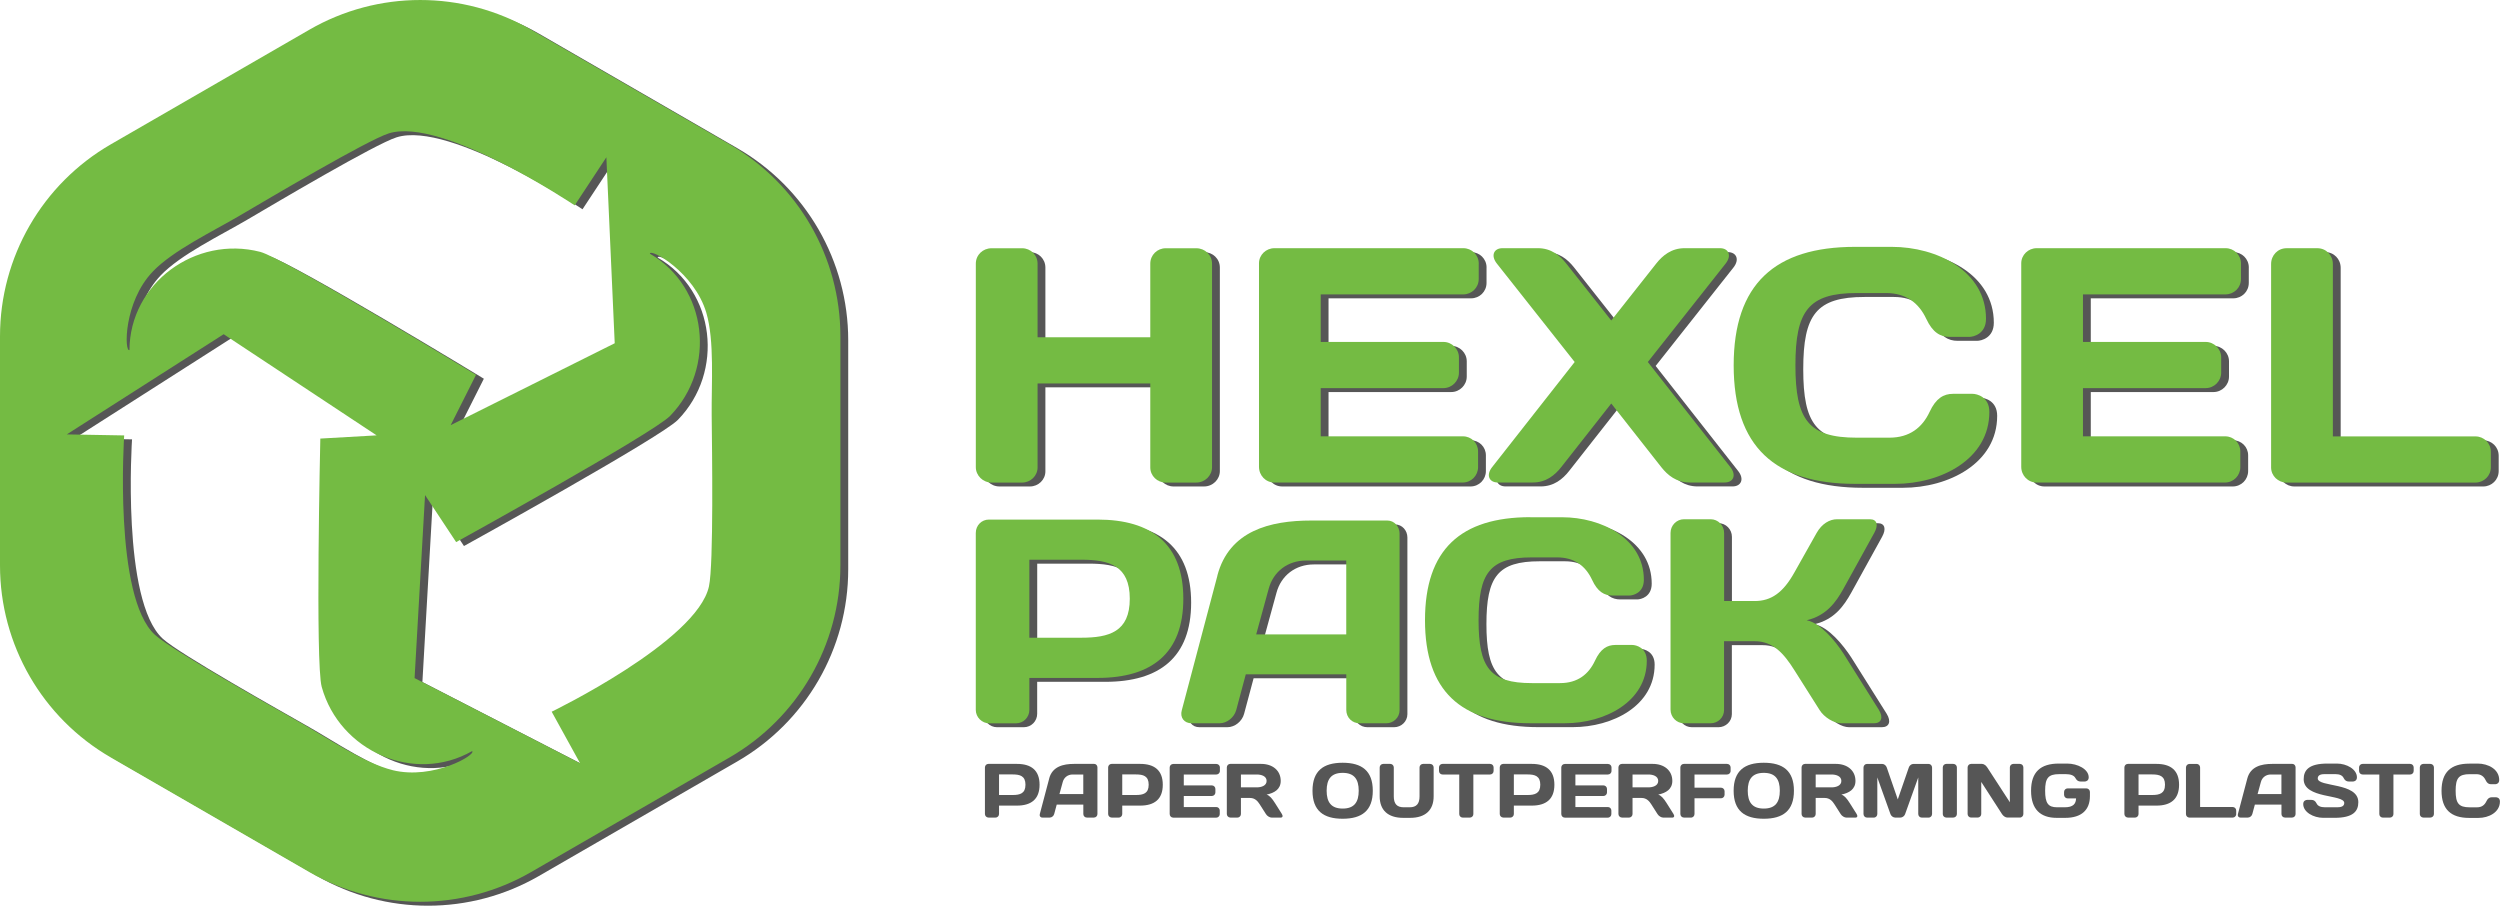 <?xml version="1.0" encoding="UTF-8"?>
<svg id="Layer_2" data-name="Layer 2" xmlns="http://www.w3.org/2000/svg" viewBox="0 0 700 253.6">
  <defs>
    <style>
      .cls-1 {
        fill: #565656;
      }

      .cls-2 {
        fill: #74bb43;
      }
    </style>
  </defs>
  <g id="Layer_1-2" data-name="Layer 1">
    <g>
      <g>
        <path class="cls-1" d="M284.75,213.89c3.99,0,6.33,1.8,6.33,5.84s-2.34,5.84-6.33,5.84h-5.02v2.36c0,.54-.43.99-.99.99h-1.97c-.54,0-.99-.45-.99-.99v-13.05c0-.56.43-.99.97-.99h8.01ZM279.73,216.85v5.75h3.82c2.06,0,3.58-.43,3.58-2.88s-1.52-2.88-3.58-2.88h-3.82Z"/>
        <path class="cls-1" d="M293.77,217.97c.88-3.33,3.91-4.08,6.96-4.08h5.65c.52,0,.9.45.9.97v13.09c0,.54-.45.97-.99.97h-1.97c-.56,0-.99-.43-.99-.99v-2.64h-7.45l-.71,2.64c-.15.56-.69.99-1.24.99h-2.06c-.56,0-.88-.43-.73-.97l2.64-9.98ZM296.64,222.33h6.68v-5.47h-2.98c-1.35,0-2.43.82-2.77,2.1l-.92,3.37Z"/>
        <path class="cls-1" d="M319.25,213.89c3.99,0,6.33,1.8,6.33,5.84s-2.34,5.84-6.33,5.84h-5.02v2.36c0,.54-.43.99-.99.99h-1.97c-.54,0-.99-.45-.99-.99v-13.05c0-.56.43-.99.97-.99h8.01ZM314.23,216.85v5.75h3.82c2.06,0,3.58-.43,3.58-2.88s-1.52-2.88-3.58-2.88h-3.82Z"/>
        <path class="cls-1" d="M341.57,214.88v.99c0,.56-.45.99-.99.99h-9.12v3.05h7.86c.54,0,.99.45.99.99v.99c0,.54-.45.99-.99.99h-7.86v3.09h9.1c.54,0,.97.43.97.97v1.01c0,.54-.43.99-.99.99h-12.04c-.56,0-.99-.45-.99-1.01v-13.05c0-.54.45-.97.99-.97h12.09c.54,0,.99.43.99.99Z"/>
        <path class="cls-1" d="M347.46,223.42v4.51c0,.54-.43.99-.99.99h-1.97c-.54,0-.99-.45-.99-.99v-13.05c0-.56.43-.99.97-.99h8.65c3.13,0,5.47,1.8,5.47,4.77,0,2.32-1.78,3.39-3.95,3.82.88.32,1.52,1.07,2.38,2.43l1.91,3.03c.34.56.19.99-.36.99h-2.51c-.54,0-1.27-.43-1.61-.99l-1.78-2.79c-.54-.84-1.31-1.72-2.66-1.72h-2.55ZM347.46,216.85v3.61h4.46c1.2,0,2.73-.43,2.73-1.8s-1.52-1.8-2.73-1.8h-4.46Z"/>
        <path class="cls-1" d="M375.94,213.57c5.37,0,8.44,2.25,8.44,7.84s-3.07,7.84-8.44,7.84-8.44-2.25-8.44-7.84,3.07-7.84,8.44-7.84ZM371.46,221.4c0,3.22,1.27,5,4.49,5s4.49-1.78,4.49-5-1.27-5-4.49-5-4.49,1.78-4.49,5Z"/>
        <path class="cls-1" d="M394.7,226.04c1.91,0,2.77-.99,2.77-3.05v-8.11c0-.56.45-.99.99-.99h1.95c.56,0,1.01.43,1.01.99v8.09c0,3.8-2.23,6.03-6.61,6.03h-1.89c-4.38,0-6.61-2.23-6.61-6.03v-8.09c0-.56.45-.99,1.01-.99h1.95c.54,0,.99.43.99.99v8.11c0,2.06.86,3.05,2.77,3.05h1.67Z"/>
        <path class="cls-1" d="M417.22,213.89c.56,0,.99.43.99.99v.99c0,.56-.43.99-.99.99h-4.68v11.1c0,.54-.45.97-.99.97h-1.97c-.54,0-.99-.43-.99-.97v-11.1h-4.68c-.56,0-.99-.43-.99-.99v-.99c0-.56.43-.99.99-.99h13.31Z"/>
        <path class="cls-1" d="M428.9,213.89c3.99,0,6.33,1.8,6.33,5.84s-2.34,5.84-6.33,5.84h-5.02v2.36c0,.54-.43.99-.99.99h-1.97c-.54,0-.99-.45-.99-.99v-13.05c0-.56.43-.99.97-.99h8.01ZM423.88,216.85v5.75h3.82c2.06,0,3.58-.43,3.58-2.88s-1.52-2.88-3.58-2.88h-3.82Z"/>
        <path class="cls-1" d="M451.22,214.88v.99c0,.56-.45.99-.99.99h-9.12v3.05h7.86c.54,0,.99.45.99.99v.99c0,.54-.45.99-.99.99h-7.86v3.09h9.1c.54,0,.97.43.97.97v1.01c0,.54-.43.99-.99.99h-12.04c-.56,0-.99-.45-.99-1.01v-13.05c0-.54.45-.97.99-.97h12.09c.54,0,.99.43.99.99Z"/>
        <path class="cls-1" d="M457.11,223.42v4.51c0,.54-.43.99-.99.99h-1.97c-.54,0-.99-.45-.99-.99v-13.05c0-.56.43-.99.97-.99h8.65c3.13,0,5.47,1.8,5.47,4.77,0,2.32-1.78,3.39-3.95,3.82.88.32,1.52,1.07,2.38,2.43l1.91,3.03c.34.56.19.99-.37.99h-2.51c-.54,0-1.27-.43-1.61-.99l-1.78-2.79c-.54-.84-1.31-1.72-2.66-1.72h-2.55ZM457.11,216.85v3.61h4.46c1.2,0,2.73-.43,2.73-1.8s-1.52-1.8-2.73-1.8h-4.46Z"/>
        <path class="cls-1" d="M471.49,228.92c-.56,0-.99-.45-.99-1.01v-13.05c0-.54.45-.97.99-.97h12.09c.54,0,.99.43.99.99v.99c0,.56-.45.99-.99.99h-9.12v3.69h7.43c.54,0,.99.45.99.99v.99c0,.54-.45.99-.99.99h-7.43v4.4c0,.56-.43,1.01-.99,1.01h-1.97Z"/>
        <path class="cls-1" d="M493.86,213.57c5.37,0,8.44,2.25,8.44,7.84s-3.07,7.84-8.44,7.84-8.44-2.25-8.44-7.84,3.07-7.84,8.44-7.84ZM489.37,221.4c0,3.22,1.27,5,4.49,5s4.49-1.78,4.49-5-1.27-5-4.49-5-4.49,1.78-4.49,5Z"/>
        <path class="cls-1" d="M508.39,223.42v4.51c0,.54-.43.99-.99.99h-1.97c-.54,0-.99-.45-.99-.99v-13.05c0-.56.43-.99.97-.99h8.65c3.13,0,5.47,1.8,5.47,4.77,0,2.32-1.78,3.39-3.95,3.82.88.32,1.52,1.07,2.38,2.43l1.91,3.03c.34.56.19.99-.36.99h-2.51c-.54,0-1.27-.43-1.61-.99l-1.78-2.79c-.54-.84-1.31-1.72-2.66-1.72h-2.55ZM508.39,216.85v3.61h4.46c1.2,0,2.73-.43,2.73-1.8s-1.52-1.8-2.73-1.8h-4.46Z"/>
        <path class="cls-1" d="M530.63,228.92c-.54,0-1.09-.43-1.29-.94l-3.69-10.3v10.24c0,.56-.43,1.01-.99,1.01h-1.89c-.56,0-.99-.45-.99-1.01v-13.01c0-.56.43-1.01.97-1.01h4.27c.56,0,1.09.45,1.27.99l3.09,8.95,3.09-8.95c.17-.54.71-.99,1.27-.99h4.27c.54,0,.97.45.97,1.01v13.01c0,.56-.43,1.01-.99,1.01h-1.89c-.56,0-.99-.45-.99-1.01v-10.24l-3.69,10.3c-.19.52-.75.94-1.29.94h-1.5Z"/>
        <path class="cls-1" d="M543.98,214.88c0-.56.45-.99.99-.99h1.95c.56,0,1.01.43,1.01.99v13.05c0,.54-.45.99-1.01.99h-1.95c-.54,0-.99-.43-.99-.97v-13.07Z"/>
        <path class="cls-1" d="M551.92,228.92c-.54,0-.99-.45-.99-.99v-13.05c0-.54.43-.99.97-.99h3.09c.52,0,1.12.49,1.44.99l6.33,9.75v-9.77c0-.54.45-.97.99-.97h1.8c.56,0,.99.43.99.99v13.05c0,.54-.43.99-.99.99h-3.48c-.56,0-1.18-.45-1.52-.99l-5.8-8.99v8.99c0,.54-.45.99-.99.99h-1.85Z"/>
        <path class="cls-1" d="M578.93,223.55c-.54,0-.99-.45-.99-.99v-.82c0-.54.45-.99.99-.99h5.26c.54,0,.99.45.99.99v1.16c0,3.86-2.32,6.1-6.93,6.1h-2.36c-4.55,0-7.19-2.38-7.19-7.6s2.64-7.6,7.77-7.6h2.34c2.92,0,6.03,1.57,6.03,3.86,0,.97-.79,1.16-1.07,1.16h-1.25c-.6,0-1.05-.3-1.42-.99-.39-.73-1.37-1.07-2.66-1.07h-1.87c-3.09,0-3.93,1.14-3.93,4.64s.84,4.64,3.35,4.64h2.15c2.36,0,3.13-.99,3.16-2.49h-2.36Z"/>
        <path class="cls-1" d="M603.81,213.89c3.99,0,6.33,1.8,6.33,5.84s-2.34,5.84-6.33,5.84h-5.02v2.36c0,.54-.43.99-.99.99h-1.98c-.54,0-.99-.45-.99-.99v-13.05c0-.56.43-.99.97-.99h8.01ZM598.79,216.85v5.75h3.82c2.06,0,3.59-.43,3.59-2.88s-1.52-2.88-3.59-2.88h-3.82Z"/>
        <path class="cls-1" d="M615.04,213.89c.56,0,.99.45.99,1.01v11.06h9.12c.54,0,.99.43.99.99v.99c0,.56-.45.99-.99.99h-12.09c-.54,0-.99-.43-.99-.97v-13.05c0-.56.43-1.01.99-1.01h1.98Z"/>
        <path class="cls-1" d="M629.25,217.97c.88-3.33,3.91-4.08,6.96-4.08h5.65c.52,0,.9.45.9.97v13.09c0,.54-.45.97-.99.97h-1.97c-.56,0-.99-.43-.99-.99v-2.64h-7.45l-.71,2.64c-.15.56-.69.99-1.25.99h-2.06c-.56,0-.88-.43-.73-.97l2.64-9.98ZM632.12,222.33h6.68v-5.47h-2.98c-1.35,0-2.43.82-2.77,2.1l-.92,3.37Z"/>
        <path class="cls-1" d="M651.68,213.8h2.66c2.7,0,5.6,1.57,5.6,3.86,0,.97-.79,1.16-1.07,1.16h-1.24c-.6,0-1.07-.28-1.42-.99-.34-.73-1.16-1.07-2.23-1.07h-3.16c-1.29,0-1.85.45-1.85,1.2,0,2.49,11.36,1.05,11.36,6.65,0,2.58-1.5,4.38-6.65,4.38h-3.18c-2.7,0-5.6-1.57-5.6-3.86,0-.97.79-1.16,1.07-1.16h1.25c.6,0,1.07.28,1.42.99.34.73,1.16,1.07,2.23,1.07h3.67c1.29,0,1.85-.45,1.85-1.2,0-2.49-11.36-1.09-11.36-6.65,0-2.58,1.5-4.38,6.65-4.38Z"/>
        <path class="cls-1" d="M674.84,213.89c.56,0,.99.43.99.99v.99c0,.56-.43.99-.99.99h-4.68v11.1c0,.54-.45.97-.99.97h-1.97c-.54,0-.99-.43-.99-.97v-11.1h-4.68c-.56,0-.99-.43-.99-.99v-.99c0-.56.43-.99.99-.99h13.31Z"/>
        <path class="cls-1" d="M677.55,214.88c0-.56.45-.99.99-.99h1.95c.56,0,1.01.43,1.01.99v13.05c0,.54-.45.99-1.01.99h-1.95c-.54,0-.99-.43-.99-.97v-13.07Z"/>
        <path class="cls-1" d="M691.41,213.8h2.34c2.92,0,6.03,1.57,6.03,4.62,0,.97-.79,1.16-1.07,1.16h-1.25c-.6,0-1.09-.28-1.5-1.16-.47-1.01-1.29-1.65-2.58-1.65h-1.87c-3.09,0-3.93,1.14-3.93,4.64s.84,4.64,3.93,4.64h2.08c1.29,0,2.1-.64,2.58-1.65.41-.88.9-1.16,1.5-1.16h1.24c.28,0,1.07.19,1.07,1.16,0,3.05-3.11,4.62-6.03,4.62h-2.55c-5.13,0-7.77-2.38-7.77-7.6s2.64-7.6,7.77-7.6Z"/>
      </g>
      <g>
        <g>
          <g>
            <g>
              <g>
                <path class="cls-1" d="M309.48,146.57c15.16,0,24.04,6.85,24.04,22.17s-8.88,22.17-24.04,22.17h-19.07v8.96c0,2.04-1.63,3.75-3.75,3.75h-7.5c-2.04,0-3.75-1.71-3.75-3.75v-49.55c0-2.12,1.63-3.75,3.67-3.75h30.4ZM290.42,157.82v21.84h14.51c7.82,0,13.61-1.63,13.61-10.92s-5.79-10.92-13.61-10.92h-14.51Z"/>
                <path class="cls-1" d="M430.7,145.92h8.88c11.08,0,22.9,5.95,22.9,17.52,0,3.67-3.02,4.4-4.07,4.4h-4.73c-2.28,0-4.16-1.06-5.7-4.4-1.79-3.83-4.89-6.28-9.78-6.28h-7.09c-11.74,0-14.91,4.32-14.91,17.6s3.18,17.6,14.91,17.6h7.91c4.89,0,7.99-2.44,9.78-6.28,1.55-3.34,3.42-4.4,5.7-4.4h4.73c1.06,0,4.07.73,4.07,4.4,0,11.57-11.82,17.52-22.9,17.52h-9.7c-19.48,0-29.5-9.05-29.5-28.85s10.02-28.85,29.5-28.85Z"/>
                <path class="cls-1" d="M473.69,203.62c-2.04,0-3.75-1.71-3.75-3.83v-49.47c0-2.12,1.71-3.83,3.75-3.83h7.5c2.04,0,3.75,1.71,3.75,3.83v19.07h8.56c4.65,0,7.99-2.36,11.16-8.07l6.19-11c1.47-2.61,3.67-3.83,5.7-3.83h9.21c2.04,0,2.44,1.63,1.22,3.83l-8.64,15.65c-2.04,3.67-4.73,7.5-10.27,8.8,3.91.81,7.99,5.79,10.27,9.29l9.94,15.81c1.3,2.12.73,3.75-1.39,3.75h-9.13c-2.04,0-4.81-1.63-6.11-3.75l-7.01-11.08c-3.02-4.81-6.03-8.15-11.16-8.15h-8.56v19.31c0,2.04-1.71,3.67-3.75,3.67h-7.5Z"/>
              </g>
              <g>
                <path class="cls-1" d="M324.27,108.46h-31.56v23.53c0,2.34-1.97,4.22-4.32,4.22h-8.55c-2.44,0-4.42-1.97-4.42-4.31v-56.99c0-2.44,1.97-4.31,4.42-4.31h8.55c2.35,0,4.32,1.87,4.32,4.31v20.62h31.56v-20.62c0-2.44,1.97-4.31,4.32-4.31h8.55c2.44,0,4.42,1.87,4.42,4.31v56.99c0,2.34-1.97,4.31-4.42,4.31h-8.55c-2.35,0-4.32-1.87-4.32-4.22v-23.53Z"/>
                <path class="cls-1" d="M416.23,74.91v4.31c0,2.44-1.97,4.31-4.32,4.31h-39.92v13.31h34.38c2.35,0,4.32,1.97,4.32,4.31v4.31c0,2.34-1.97,4.31-4.32,4.31h-34.38v13.5h39.83c2.35,0,4.23,1.87,4.23,4.22v4.41c0,2.34-1.88,4.31-4.32,4.31h-52.7c-2.44,0-4.32-1.97-4.32-4.41v-56.99c0-2.34,1.97-4.22,4.32-4.22h52.89c2.35,0,4.32,1.87,4.32,4.31Z"/>
                <path class="cls-1" d="M453.34,90.84l12.59-15.94c1.78-2.25,4.23-4.31,7.98-4.31h9.86c2.44,0,3.38,2.06,1.6,4.31l-21.79,27.56,23.11,29.43c1.78,2.25.85,4.31-1.6,4.31h-9.77c-3.76,0-6.2-2.06-7.98-4.31l-14-17.81-14,17.81c-1.78,2.25-4.23,4.31-7.98,4.31h-9.77c-2.44,0-3.38-2.06-1.6-4.31l23.11-29.43-21.79-27.56c-1.78-2.25-.85-4.31,1.6-4.31h9.86c3.76,0,6.2,2.06,7.98,4.31l12.59,15.94Z"/>
                <path class="cls-1" d="M521.63,70.22h10.24c12.78,0,26.4,6.84,26.4,20.15,0,4.22-3.48,5.06-4.7,5.06h-5.45c-2.63,0-4.79-1.22-6.58-5.06-2.07-4.41-5.64-7.22-11.27-7.22h-8.17c-13.53,0-17.19,4.97-17.19,20.25s3.66,20.25,17.19,20.25h9.11c5.64,0,9.21-2.81,11.27-7.22,1.78-3.84,3.95-5.06,6.58-5.06h5.45c1.22,0,4.7.84,4.7,5.06,0,13.31-13.62,20.15-26.4,20.15h-11.18c-22.45,0-34.01-10.41-34.01-33.18s11.55-33.18,34.01-33.18Z"/>
                <path class="cls-1" d="M629.66,74.91v4.31c0,2.44-1.97,4.31-4.32,4.31h-39.92v13.31h34.38c2.35,0,4.32,1.97,4.32,4.31v4.31c0,2.34-1.97,4.31-4.32,4.31h-34.38v13.5h39.83c2.35,0,4.23,1.87,4.23,4.22v4.41c0,2.34-1.88,4.31-4.32,4.31h-52.7c-2.44,0-4.32-1.97-4.32-4.41v-56.99c0-2.34,1.97-4.22,4.32-4.22h52.89c2.35,0,4.32,1.87,4.32,4.31Z"/>
                <path class="cls-1" d="M651.07,70.59c2.44,0,4.32,1.97,4.32,4.41v48.28h39.92c2.35,0,4.32,1.87,4.32,4.31v4.31c0,2.44-1.97,4.31-4.32,4.31h-52.89c-2.35,0-4.32-1.87-4.32-4.22v-56.99c0-2.44,1.88-4.41,4.32-4.41h8.64Z"/>
              </g>
            </g>
            <path class="cls-1" d="M206.46,41.5l-55.56-32.08c-19.21-11.09-42.88-11.09-62.09,0l-55.56,32.08C14.03,52.59,2.19,73.09,2.19,95.27v64.16c0,22.18,11.83,42.68,31.05,53.77l55.56,32.08c19.21,11.09,42.88,11.09,62.09,0l55.56-32.08c19.21-11.09,31.05-31.59,31.05-53.77v-64.16c0-22.18-11.83-42.68-31.05-53.77ZM44.97,77.13c5.64-5.88,16.61-11.13,24.17-15.56,8.2-4.81,35.89-21.22,41.9-23.12,15.02-4.75,52.06,20.15,52.06,20.15l8.87-13.46c0-.14,2.34,52.07,2.34,52.07l-45.93,22.93,7.1-14.1s-53.82-32.72-60.43-34.42c-18.13-4.67-36.53,8.79-36.61,27.49-1.46.67-1.65-13.45,6.53-21.97ZM112.1,216.73c-7.91-1.95-17.94-8.83-25.56-13.16-8.26-4.7-36.32-20.47-40.97-24.73-11.62-10.63-8.6-55.82-8.6-55.82l-16.07-.29c-.11.07,43.93-28.05,43.93-28.05l42.82,28.32-15.76.9s-1.44,62.97.39,69.54c5.01,18.04,25.88,27.24,42.11,17.97,1.31.93-10.82,8.15-22.29,5.33ZM200.7,165.28c-3.34,15.39-44.04,35.1-44.04,35.1l7.96,14.44c.12.06-46.35-23.85-46.35-23.85l2.93-51.25,8.71,13.17s55.14-30.44,59.9-35.33c13.06-13.41,10.52-36.07-5.66-45.43.15-1.6,12.49,5.25,15.82,16.58,2.3,7.82,1.4,19.94,1.49,28.71.1,9.5.58,41.69-.76,47.85Z"/>
          </g>
          <path class="cls-1" d="M343.05,162.26c3.32-12.57,14.76-15.41,26.28-15.41h21.33c1.95,0,3.41,1.7,3.41,3.65v49.47c0,2.03-1.7,3.65-3.73,3.65h-7.46c-2.11,0-3.73-1.62-3.73-3.73v-9.98h-28.14l-2.67,9.98c-.57,2.11-2.6,3.73-4.7,3.73h-7.79c-2.11,0-3.33-1.62-2.76-3.65l9.98-37.71ZM353.92,178.72h25.22v-20.68h-11.27c-5.11,0-9.16,3.08-10.46,7.95l-3.49,12.73Z"/>
        </g>
        <g>
          <g>
            <g>
              <g>
                <path class="cls-2" d="M307.29,145.48c15.16,0,24.04,6.85,24.04,22.17s-8.88,22.17-24.04,22.17h-19.07v8.96c0,2.04-1.63,3.75-3.75,3.75h-7.5c-2.04,0-3.75-1.71-3.75-3.75v-49.55c0-2.12,1.63-3.75,3.67-3.75h30.4ZM288.22,156.72v21.84h14.51c7.82,0,13.61-1.63,13.61-10.92s-5.79-10.92-13.61-10.92h-14.51Z"/>
                <path class="cls-2" d="M428.5,144.83h8.88c11.08,0,22.9,5.95,22.9,17.52,0,3.67-3.02,4.4-4.07,4.4h-4.73c-2.28,0-4.16-1.06-5.7-4.4-1.79-3.83-4.89-6.28-9.78-6.28h-7.09c-11.74,0-14.91,4.32-14.91,17.6s3.18,17.6,14.91,17.6h7.91c4.89,0,7.99-2.44,9.78-6.28,1.55-3.34,3.42-4.4,5.7-4.4h4.73c1.06,0,4.07.73,4.07,4.4,0,11.57-11.82,17.52-22.9,17.52h-9.7c-19.48,0-29.5-9.05-29.5-28.85s10.02-28.85,29.5-28.85Z"/>
                <path class="cls-2" d="M471.5,202.52c-2.04,0-3.75-1.71-3.75-3.83v-49.47c0-2.12,1.71-3.83,3.75-3.83h7.5c2.04,0,3.75,1.71,3.75,3.83v19.07h8.56c4.65,0,7.99-2.36,11.16-8.07l6.19-11c1.47-2.61,3.67-3.83,5.7-3.83h9.21c2.04,0,2.44,1.63,1.22,3.83l-8.64,15.65c-2.04,3.67-4.73,7.5-10.27,8.8,3.91.81,7.99,5.79,10.27,9.29l9.94,15.81c1.3,2.12.73,3.75-1.39,3.75h-9.13c-2.04,0-4.81-1.63-6.11-3.75l-7.01-11.08c-3.02-4.81-6.03-8.15-11.16-8.15h-8.56v19.31c0,2.04-1.71,3.67-3.75,3.67h-7.5Z"/>
              </g>
              <g>
                <path class="cls-2" d="M322.08,107.37h-31.56v23.53c0,2.34-1.97,4.22-4.32,4.22h-8.55c-2.44,0-4.42-1.97-4.42-4.31v-56.99c0-2.44,1.97-4.31,4.42-4.31h8.55c2.35,0,4.32,1.87,4.32,4.31v20.62h31.56v-20.62c0-2.44,1.97-4.31,4.32-4.31h8.55c2.44,0,4.42,1.87,4.42,4.31v56.99c0,2.34-1.97,4.31-4.42,4.31h-8.55c-2.35,0-4.32-1.87-4.32-4.22v-23.53Z"/>
                <path class="cls-2" d="M414.04,73.81v4.31c0,2.44-1.97,4.31-4.32,4.31h-39.92v13.31h34.38c2.35,0,4.32,1.97,4.32,4.31v4.31c0,2.34-1.97,4.31-4.32,4.31h-34.38v13.5h39.83c2.35,0,4.23,1.87,4.23,4.22v4.41c0,2.34-1.88,4.31-4.32,4.31h-52.7c-2.44,0-4.32-1.97-4.32-4.41v-56.99c0-2.34,1.97-4.22,4.32-4.22h52.89c2.35,0,4.32,1.87,4.32,4.31Z"/>
                <path class="cls-2" d="M451.15,89.74l12.59-15.94c1.78-2.25,4.23-4.31,7.98-4.31h9.86c2.44,0,3.38,2.06,1.6,4.31l-21.79,27.56,23.11,29.43c1.78,2.25.85,4.31-1.6,4.31h-9.77c-3.76,0-6.2-2.06-7.98-4.31l-14-17.81-14,17.81c-1.78,2.25-4.23,4.31-7.98,4.31h-9.77c-2.44,0-3.38-2.06-1.6-4.31l23.11-29.43-21.79-27.56c-1.78-2.25-.85-4.31,1.6-4.31h9.86c3.76,0,6.2,2.06,7.98,4.31l12.59,15.94Z"/>
                <path class="cls-2" d="M519.44,69.12h10.24c12.78,0,26.4,6.84,26.4,20.15,0,4.22-3.48,5.06-4.7,5.06h-5.45c-2.63,0-4.79-1.22-6.58-5.06-2.07-4.41-5.64-7.22-11.27-7.22h-8.17c-13.53,0-17.19,4.97-17.19,20.25s3.66,20.25,17.19,20.25h9.11c5.64,0,9.21-2.81,11.27-7.22,1.78-3.84,3.95-5.06,6.58-5.06h5.45c1.22,0,4.7.84,4.7,5.06,0,13.31-13.62,20.15-26.4,20.15h-11.18c-22.45,0-34.01-10.41-34.01-33.18s11.55-33.18,34.01-33.18Z"/>
                <path class="cls-2" d="M627.47,73.81v4.31c0,2.44-1.97,4.31-4.32,4.31h-39.92v13.31h34.38c2.35,0,4.32,1.97,4.32,4.31v4.31c0,2.34-1.97,4.31-4.32,4.31h-34.38v13.5h39.83c2.35,0,4.23,1.87,4.23,4.22v4.41c0,2.34-1.88,4.31-4.32,4.31h-52.7c-2.44,0-4.32-1.97-4.32-4.41v-56.99c0-2.34,1.97-4.22,4.32-4.22h52.89c2.35,0,4.32,1.87,4.32,4.31Z"/>
                <path class="cls-2" d="M648.88,69.5c2.44,0,4.32,1.97,4.32,4.41v48.28h39.92c2.35,0,4.32,1.87,4.32,4.31v4.31c0,2.44-1.97,4.31-4.32,4.31h-52.89c-2.35,0-4.32-1.87-4.32-4.22v-56.99c0-2.44,1.88-4.41,4.32-4.41h8.64Z"/>
              </g>
            </g>
            <path class="cls-2" d="M204.27,40.4l-55.56-32.08c-19.21-11.09-42.88-11.09-62.09,0L31.05,40.4C11.83,51.49,0,71.99,0,94.17v64.16c0,22.18,11.83,42.68,31.05,53.77l55.56,32.08c19.21,11.09,42.88,11.09,62.09,0l55.56-32.08c19.21-11.09,31.05-31.59,31.05-53.77v-64.16c0-22.18-11.83-42.68-31.05-53.77ZM42.78,76.03c5.64-5.88,16.61-11.13,24.17-15.56,8.2-4.81,35.89-21.22,41.9-23.12,15.02-4.75,52.06,20.15,52.06,20.15l8.87-13.46c0-.14,2.34,52.07,2.34,52.07l-45.93,22.93,7.1-14.1s-53.82-32.72-60.43-34.42c-18.13-4.67-36.53,8.79-36.61,27.49-1.46.67-1.65-13.45,6.53-21.97ZM109.9,215.63c-7.91-1.95-17.94-8.83-25.56-13.16-8.26-4.7-36.32-20.47-40.97-24.73-11.62-10.63-8.6-55.82-8.6-55.82l-16.07-.29c-.11.07,43.93-28.05,43.93-28.05l42.82,28.32-15.76.9s-1.44,62.97.39,69.54c5.01,18.04,25.88,27.24,42.11,17.97,1.31.93-10.82,8.15-22.29,5.33ZM198.51,164.18c-3.34,15.39-44.04,35.1-44.04,35.1l7.96,14.44c.12.06-46.35-23.85-46.35-23.85l2.93-51.25,8.71,13.17s55.14-30.44,59.9-35.33c13.06-13.41,10.52-36.07-5.66-45.43.15-1.6,12.49,5.25,15.82,16.58,2.3,7.82,1.4,19.94,1.49,28.71.1,9.5.58,41.69-.76,47.85Z"/>
          </g>
          <path class="cls-2" d="M340.86,161.16c3.32-12.57,14.76-15.41,26.28-15.41h21.33c1.95,0,3.41,1.7,3.41,3.65v49.47c0,2.03-1.7,3.65-3.73,3.65h-7.46c-2.11,0-3.73-1.62-3.73-3.73v-9.98h-28.14l-2.67,9.98c-.57,2.11-2.6,3.73-4.7,3.73h-7.79c-2.11,0-3.33-1.62-2.76-3.65l9.98-37.71ZM351.73,177.63h25.22v-20.68h-11.27c-5.11,0-9.16,3.08-10.46,7.95l-3.49,12.73Z"/>
        </g>
      </g>
    </g>
  </g>
</svg>